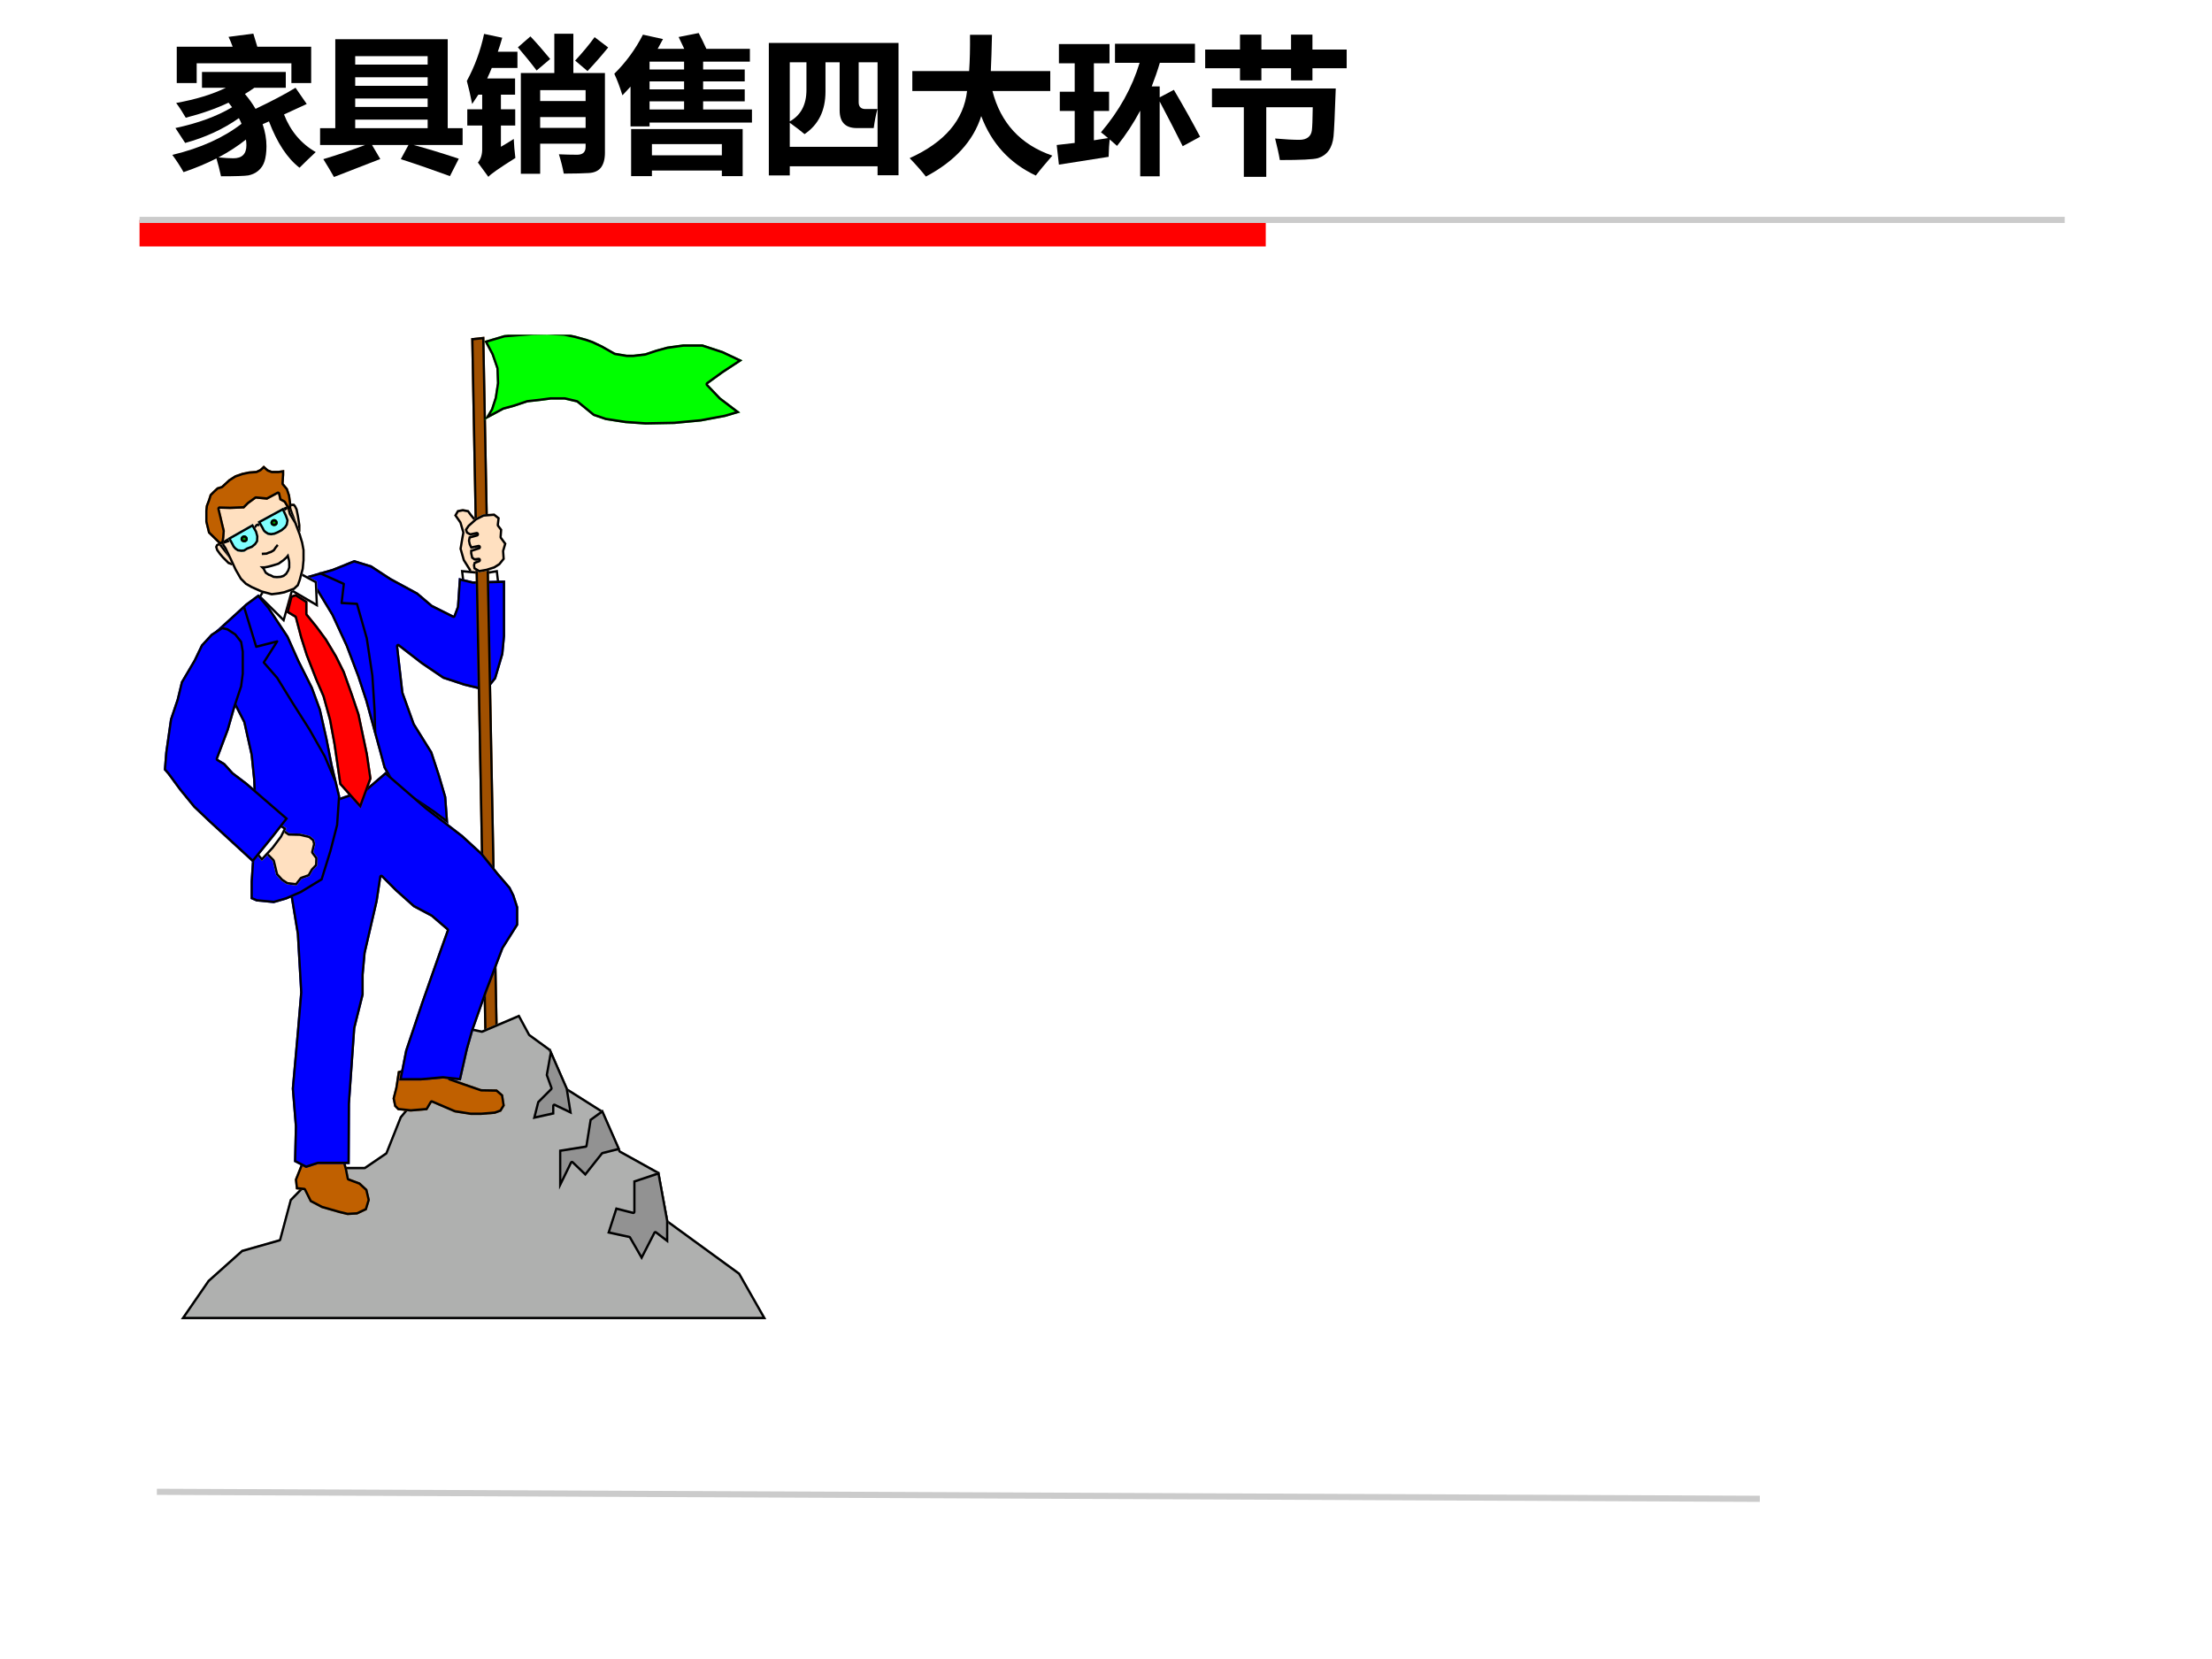 <?xml version="1.0" encoding="UTF-8" standalone="no"?>
<!DOCTYPE svg PUBLIC "-//W3C//DTD SVG 1.1//EN" "http://www.w3.org/Graphics/SVG/1.1/DTD/svg11.dtd">
<svg xmlns="http://www.w3.org/2000/svg" xmlns:xlink="http://www.w3.org/1999/xlink" version="1.1" width="720pt" height="540pt" viewBox="0 0 720 540">
<rect x="0" y="0" width="720" height="540" fill="#333333" stroke="none"/>
<g enable-background="new">
<g>
<g id="Layer-1" data-name="Artifact">
<clipPath id="cp0">
<path transform="matrix(1,0,0,-1,0,540)" d="M 0 0 L 720 0 L 720 540 L 0 540 Z " fill-rule="evenodd"/>
</clipPath>
<g clip-path="url(#cp0)">
<path transform="matrix(1,0,0,-1,0,540)" d="M 0 0 L 720 0 L 720 540 L 0 540 Z " fill="#ffffff" fill-rule="evenodd"/>
</g>
</g>
<g id="Layer-1" data-name="Artifact">
<path transform="matrix(1,0,0,-1,0,540)" d="M 45.42 459.78 L 412 459.78 L 412 468.42 L 45.42 468.42 Z " fill="#ff0000" fill-rule="evenodd"/>
<path transform="matrix(1,0,0,-1,0,540)" stroke-width="2" stroke-linecap="butt" stroke-miterlimit="10" stroke-linejoin="miter" fill="none" stroke="#cbcbcb" d="M 45.42 468.42 L 672.06 468.42 "/>
</g>
<g id="Layer-1" data-name="Artifact">
<path transform="matrix(1,0,0,-1,0,540)" stroke-width="2" stroke-linecap="butt" stroke-linejoin="round" fill="none" stroke="#cbcbcb" d="M 51.06 54.42 L 572.82 52.14 "/>
</g>
<g id="Layer-1" data-name="Artifact">
<clipPath id="cp1">
<path transform="matrix(1,0,0,-1,0,540)" d="M 0 0 L 720 0 L 720 540 L 0 540 Z " fill-rule="evenodd"/>
</clipPath>
<g clip-path="url(#cp1)">
<symbol id="font_2_3">
<path d="M -2147483500 -2147483500 Z "/>
</symbol>
<use xlink:href="#font_2_3" transform="matrix(12,0,0,-12,25769802000,-25769802000)"/>
</g>
</g>
<g id="Layer-1" data-name="Span">
<clipPath id="cp3">
<path transform="matrix(1,0,0,-1,0,540)" d="M 0 0 L 720 0 L 720 540 L 0 540 Z " fill-rule="evenodd"/>
</clipPath>
<g clip-path="url(#cp3)">
<symbol id="font_4_61e">
<path d="M .381 .945 L .549 .967 C .557 .941 .566 .911 .576 .878 L .941 .878 L .941 .632 L .807 .632 L .807 .766 L .165 .766 L .165 .632 L .03 .632 L .03 .878 L .409 .878 C .399 .905 .39 .927 .381 .945 M .835 .6 L .911 .49 L .757 .419 C .801 .306 .873 .221 .972 .164 C .931 .126 .895 .091 .862 .058 C .779 .122 .71 .227 .655 .372 L .612 .353 C .629 .303 .638 .253 .638 .204 C .638 .162 .633 .128 .625 .102 C .617 .076 .602 .054 .583 .038 C .563 .021 .54 .011 .515 .006 C .49 .002 .428 0 .33 0 C .32 .045 .31 .085 .299 .121 C .232 .087 .158 .056 .076 .028 C .054 .067 .029 .106 0 .145 C .192 .191 .348 .262 .469 .356 C .464 .369 .458 .381 .451 .394 C .344 .319 .223 .263 .087 .226 L .021 .327 C .175 .36 .303 .407 .405 .468 C .397 .478 .389 .489 .381 .499 C .294 .458 .197 .424 .091 .397 C .07 .433 .049 .466 .026 .497 C .159 .521 .271 .555 .363 .6 L .201 .6 L .201 .707 L .769 .707 L .769 .6 L .556 .6 C .535 .585 .514 .571 .492 .558 C .52 .525 .544 .491 .564 .457 C .673 .509 .763 .556 .835 .6 M .313 .128 C .354 .124 .388 .122 .414 .122 C .472 .122 .502 .151 .502 .21 C .502 .222 .501 .235 .499 .249 C .444 .205 .382 .165 .313 .128 Z "/>
</symbol>
<symbol id="font_4_4bf">
<path d="M 0 .331 L .103 .331 L .103 .934 L .865 .934 L .865 .331 L .966 .331 L .966 .217 L .634 .217 C .72 .194 .822 .163 .94 .124 L .88 .006 C .776 .044 .665 .083 .547 .121 L .599 .217 L .352 .217 L .408 .122 L .094 0 C .074 .036 .05 .076 .022 .121 C .116 .149 .21 .181 .305 .217 L 0 .217 L 0 .331 M .729 .819 L .238 .819 L .238 .762 L .729 .762 L .729 .819 M .238 .618 L .729 .618 L .729 .676 L .238 .676 L .238 .618 M .238 .475 L .729 .475 L .729 .532 L .238 .532 L .238 .475 M .238 .331 L .729 .331 L .729 .389 L .238 .389 L .238 .331 Z "/>
</symbol>
<symbol id="font_4_b35">
<path d="M .593 .97 L .722 .97 L .722 .704 L .936 .704 L .936 .164 C .936 .12 .927 .087 .909 .063 C .891 .04 .863 .028 .827 .026 C .79 .024 .734 .022 .657 .022 C .649 .065 .638 .108 .624 .153 C .666 .151 .708 .15 .748 .15 C .786 .15 .805 .168 .805 .203 L .805 .225 L .497 .225 L .497 .021 L .366 .021 L .366 .704 L .593 .704 L .593 .97 M .805 .588 L .497 .588 L .497 .514 L .805 .514 L .805 .588 M .497 .332 L .805 .332 L .805 .405 L .497 .405 L .497 .332 M .343 .738 L .169 .738 C .159 .714 .149 .69 .138 .667 L .327 .667 L .327 .557 L .231 .557 L .231 .458 L .328 .458 L .328 .348 L .231 .348 L .231 .204 C .261 .221 .29 .239 .318 .257 C .32 .217 .323 .174 .329 .128 C .219 .059 .158 .016 .146 0 L .075 .097 C .095 .121 .104 .151 .104 .187 L .104 .348 L .003 .348 L .003 .458 L .104 .458 L .104 .557 L .078 .557 C .064 .535 .05 .514 .036 .494 C .024 .555 .012 .607 0 .65 C .054 .75 .093 .856 .117 .969 C .199 .952 .24 .943 .24 .943 C .231 .91 .221 .879 .21 .848 L .343 .848 L .343 .738 M .431 .952 C .472 .909 .517 .857 .565 .799 L .473 .721 C .43 .778 .387 .83 .346 .878 L .431 .952 M .866 .947 L .958 .877 C .915 .824 .868 .77 .818 .717 L .734 .788 C .785 .843 .829 .896 .866 .947 Z "/>
</symbol>
<symbol id="font_4_588">
<path d="M .572 .97 C .59 .936 .607 .9 .624 .863 L .919 .863 L .919 .776 L .602 .776 L .602 .723 L .884 .723 L .884 .642 L .602 .642 L .602 .588 L .884 .588 L .884 .507 L .602 .507 L .602 .452 L .933 .452 L .933 .363 L .239 .363 L .239 .337 L .11 .337 L .11 .607 C .092 .587 .074 .567 .055 .548 C .038 .603 .02 .651 0 .694 C .078 .771 .143 .859 .194 .959 L .33 .929 C .318 .907 .306 .885 .294 .863 L .474 .863 C .462 .889 .449 .916 .436 .943 L .572 .97 M .114 0 L .114 .319 L .87 .319 L .87 0 L .729 0 L .729 .038 L .255 .038 L .255 0 L .114 0 M .729 .217 L .255 .217 L .255 .141 L .729 .141 L .729 .217 M .239 .452 L .473 .452 L .473 .507 L .239 .507 L .239 .452 M .239 .588 L .473 .588 L .473 .642 L .239 .642 L .239 .588 M .239 .776 L .239 .723 L .473 .723 L .473 .776 L .239 .776 Z "/>
</symbol>
<symbol id="font_4_599">
<path d="M 0 0 L 0 .898 L .879 .898 L .879 .001 L .737 .001 L .737 .062 L .142 .062 L .142 0 L 0 0 M .736 .45 C .725 .409 .717 .366 .711 .321 L .596 .321 C .519 .321 .48 .361 .48 .441 L .48 .767 L .384 .767 L .384 .569 C .384 .44 .337 .344 .242 .28 C .217 .301 .184 .327 .142 .357 L .142 .194 L .737 .194 L .737 .767 L .609 .767 L .609 .496 C .609 .465 .625 .45 .655 .45 L .736 .45 M .255 .58 L .255 .767 L .142 .767 L .142 .366 C .217 .408 .255 .479 .255 .58 Z "/>
</symbol>
<symbol id="font_4_5dc">
<path d="M .018 .715 L .403 .715 C .408 .786 .41 .868 .409 .961 L .558 .961 C .556 .864 .553 .782 .55 .715 L .953 .715 L .953 .58 L .561 .58 C .617 .363 .752 .216 .967 .142 C .921 .089 .883 .044 .855 .007 C .678 .09 .555 .224 .485 .41 C .431 .24 .306 .104 .11 0 C .084 .033 .048 .075 0 .125 C .237 .232 .367 .384 .389 .58 L .018 .58 L .018 .715 Z "/>
</symbol>
<symbol id="font_4_8ba">
<path d="M .794 .586 C .863 .469 .922 .363 .972 .268 L .854 .204 C .805 .301 .754 .402 .698 .507 L .698 0 L .566 0 L .566 .445 C .521 .36 .469 .281 .409 .206 C .391 .222 .374 .237 .359 .25 C .356 .223 .353 .183 .352 .132 L .015 .079 L 0 .212 L .122 .226 L .122 .443 L .021 .443 L .021 .573 L .122 .573 L .122 .766 L .015 .766 L .015 .896 L .358 .896 L .358 .766 L .252 .766 L .252 .573 L .355 .573 L .355 .443 L .252 .443 L .252 .244 L .348 .259 C .33 .275 .314 .287 .3 .298 C .424 .444 .511 .601 .562 .769 L .395 .769 L .395 .898 L .937 .898 L .937 .769 L .699 .769 C .683 .714 .664 .661 .644 .609 L .698 .609 L .698 .535 L .794 .586 Z "/>
</symbol>
<symbol id="font_4_9fc">
<path d="M 0 .863 L .236 .863 L .236 .964 L .381 .964 L .381 .863 L .582 .863 L .582 .964 L .727 .964 L .727 .863 L .959 .863 L .959 .736 L .727 .736 L .727 .654 L .582 .654 L .582 .736 L .381 .736 L .381 .654 L .236 .654 L .236 .736 L 0 .736 L 0 .863 M .506 .114 C .499 .156 .488 .204 .474 .26 C .541 .254 .596 .251 .639 .251 C .664 .251 .684 .257 .698 .268 C .712 .279 .72 .294 .723 .314 C .726 .335 .728 .387 .729 .472 L .414 .472 L .414 0 L .262 0 L .262 .472 L .046 .472 L .046 .599 L .885 .599 C .879 .424 .874 .316 .87 .275 C .866 .235 .855 .203 .837 .178 C .819 .153 .795 .137 .765 .127 C .735 .118 .649 .114 .506 .114 Z "/>
</symbol>
<use xlink:href="#font_4_61e" transform="matrix(48.024,0,0,-48.024,56.094,57.381)"/>
<use xlink:href="#font_4_4bf" transform="matrix(48.024,0,0,-48.024,104.188,57.615)"/>
<use xlink:href="#font_4_b35" transform="matrix(48.024,0,0,-48.024,151.954,57.569)"/>
<use xlink:href="#font_4_588" transform="matrix(48.024,0,0,-48.024,199.954,57.334)"/>
<use xlink:href="#font_4_599" transform="matrix(48.024,0,0,-48.024,250.252,57.1)"/>
<use xlink:href="#font_4_5dc" transform="matrix(48.024,0,0,-48.024,296.094,57.475)"/>
<use xlink:href="#font_4_8ba" transform="matrix(48.024,0,0,-48.024,343.954,57.381)"/>
<use xlink:href="#font_4_9fc" transform="matrix(48.024,0,0,-48.024,392.282,57.569)"/>
</g>
</g>
<g id="Layer-1" data-name="Span">
<clipPath id="cp5">
<path transform="matrix(1,0,0,-1,0,540)" d="M 0 0 L 720 0 L 720 540 L 0 540 Z " fill-rule="evenodd"/>
</clipPath>
<g clip-path="url(#cp5)">
<symbol id="font_6_3">
<path d="M -2147483500 -2147483500 Z "/>
</symbol>
<use xlink:href="#font_6_3" transform="matrix(54,0,0,-54,115964110000,-115964110000)"/>
<use xlink:href="#font_6_3" transform="matrix(54,0,0,-54,115964110000,-115964110000)"/>
<use xlink:href="#font_6_3" transform="matrix(54,0,0,-54,115964110000,-115964110000)"/>
<use xlink:href="#font_6_3" transform="matrix(54,0,0,-54,115964110000,-115964110000)"/>
<use xlink:href="#font_6_3" transform="matrix(54,0,0,-54,115964110000,-115964110000)"/>
<use xlink:href="#font_6_3" transform="matrix(54,0,0,-54,115964110000,-115964110000)"/>
<use xlink:href="#font_6_3" transform="matrix(54,0,0,-54,115964110000,-115964110000)"/>
<use xlink:href="#font_6_3" transform="matrix(54,0,0,-54,115964110000,-115964110000)"/>
<use xlink:href="#font_6_3" transform="matrix(54,0,0,-54,115964110000,-115964110000)"/>
<use xlink:href="#font_6_3" transform="matrix(54,0,0,-54,115964110000,-115964110000)"/>
<use xlink:href="#font_6_3" transform="matrix(54,0,0,-54,115964110000,-115964110000)"/>
<use xlink:href="#font_6_3" transform="matrix(54,0,0,-54,115964110000,-115964110000)"/>
<use xlink:href="#font_6_3" transform="matrix(54,0,0,-54,115964110000,-115964110000)"/>
<use xlink:href="#font_6_3" transform="matrix(54,0,0,-54,115964110000,-115964110000)"/>
<use xlink:href="#font_6_3" transform="matrix(54,0,0,-54,115964110000,-115964110000)"/>
<use xlink:href="#font_6_3" transform="matrix(54,0,0,-54,115964110000,-115964110000)"/>
<use xlink:href="#font_6_3" transform="matrix(54,0,0,-54,115964110000,-115964110000)"/>
<use xlink:href="#font_6_3" transform="matrix(54,0,0,-54,115964110000,-115964110000)"/>
</g>
</g>
<g id="Layer-1" data-name="P">
<clipPath id="cp7">
<path transform="matrix(1,0,0,-1,0,540)" d="M 52.32 108.6 L 250.8 108.6 L 250.8 431.04 L 52.32 431.04 Z " fill-rule="evenodd"/>
</clipPath>
<g clip-path="url(#cp7)">
<clipPath id="cp8">
<path transform="matrix(.081,0,0,-.086,52.32,431.4)" d="M 0 0 L 2456.56 0 L 2456.56 3767.17 L 0 3767.17 Z " fill-rule="evenodd"/>
</clipPath>
<g clip-path="url(#cp8)">
<clipPath id="cp9">
<path transform="matrix(.081,0,0,-.086,52.32,431.4)" d="M 1248.69 2798.85 L 1238.57 2857.24 L 1213.82 2894.4 L 1200.33 2939 L 1207.07 2977.23 L 1211.57 3000.59 L 1200.33 3036.67 L 1178.95 3065.34 L 1191.34 3085.53 L 1213.82 3089.76 L 1237.45 3085.53 L 1249.82 3069.6 L 1261.08 3056.86 L 1302.7 3002.7 L 1333.07 2950.69 L 1321.81 2882.73 L 1304.95 2798.85 L 1248.69 2798.85 Z " fill-rule="evenodd"/>
</clipPath>
<g clip-path="url(#cp9)">
<path transform="matrix(.081,0,0,-.086,52.32,431.4)" d="M 1248.69 2798.85 L 1238.57 2857.24 L 1213.82 2894.4 L 1200.33 2939 L 1207.07 2977.23 L 1211.57 3000.59 L 1200.33 3036.67 L 1178.95 3065.34 L 1191.34 3085.53 L 1213.82 3089.76 L 1237.45 3085.53 L 1249.82 3069.6 L 1261.08 3056.86 L 1302.7 3002.7 L 1333.07 2950.69 L 1321.81 2882.73 L 1304.95 2798.85 L 1248.69 2798.85 Z " fill="#ffe0c0" fill-rule="evenodd"/>
<path transform="matrix(.081,0,0,-.086,52.32,431.4)" stroke-width="17.986" stroke-linecap="butt" stroke-linejoin="round" fill="none" stroke="#000000" d="M 1248.69 2798.85 L 1238.57 2857.24 L 1213.82 2894.4 L 1200.33 2939 L 1207.07 2977.23 L 1211.57 3000.59 L 1200.33 3036.67 L 1178.95 3065.34 L 1191.34 3085.53 L 1213.82 3089.76 L 1237.45 3085.53 L 1249.82 3069.6 L 1261.08 3056.86 L 1302.7 3002.7 L 1333.07 2950.69 L 1321.81 2882.73 L 1304.95 2798.85 L 1248.69 2798.85 Z "/>
</g>
<clipPath id="cp10">
<path transform="matrix(.081,0,0,-.086,52.32,431.4)" d="M 1205.95 2859.37 L 1213.82 2795.67 L 1362.33 2795.67 L 1354.43 2859.37 L 1298.2 2850.88 L 1205.95 2859.37 Z " fill-rule="evenodd"/>
</clipPath>
<g clip-path="url(#cp10)">
<path transform="matrix(.081,0,0,-.086,52.32,431.4)" d="M 1205.95 2859.37 L 1213.82 2795.67 L 1362.33 2795.67 L 1354.43 2859.37 L 1298.2 2850.88 L 1205.95 2859.37 Z " fill="#ffffff" fill-rule="evenodd"/>
<path transform="matrix(.081,0,0,-.086,52.32,431.4)" stroke-width="17.986" stroke-linecap="butt" stroke-linejoin="round" fill="none" stroke="#000000" d="M 1205.95 2859.37 L 1213.82 2795.67 L 1362.33 2795.67 L 1354.43 2859.37 L 1298.2 2850.88 L 1205.95 2859.37 Z "/>
</g>
<clipPath id="cp11">
<path transform="matrix(.081,0,0,-.086,52.32,431.4)" d="M 325.12 2706.48 L 382.47 2754.26 L 610.84 2821.14 L 752.61 2856.19 L 803.22 2863.63 L 874.09 2760.62 L 911.21 2644.88 L 931.47 2535.54 L 931.47 2338.05 L 1011.33 2143.75 L 1002.34 2053.5 L 895.47 2000.42 L 618.74 1952.62 L 518.62 2006.78 L 454.49 2162.85 L 403.86 2333.79 L 310.48 2421.93 L 289.12 2515.35 L 282.35 2631.09 L 325.12 2706.48 Z " fill-rule="evenodd"/>
</clipPath>
<g clip-path="url(#cp11)">
<path transform="matrix(.081,0,0,-.086,52.32,431.4)" d="M 325.12 2706.48 L 382.47 2754.26 L 610.84 2821.14 L 752.61 2856.19 L 803.22 2863.63 L 874.09 2760.62 L 911.21 2644.88 L 931.47 2535.54 L 931.47 2338.05 L 1011.33 2143.75 L 1002.34 2053.5 L 895.47 2000.42 L 618.74 1952.62 L 518.62 2006.78 L 454.49 2162.85 L 403.86 2333.79 L 310.48 2421.93 L 289.12 2515.35 L 282.35 2631.09 L 325.12 2706.48 Z " fill="#ffffff" fill-rule="evenodd"/>
<path transform="matrix(.081,0,0,-.086,52.32,431.4)" stroke-width="17.986" stroke-linecap="butt" stroke-linejoin="round" fill="none" stroke="#000000" d="M 325.12 2706.48 L 382.47 2754.26 L 610.84 2821.14 L 752.61 2856.19 L 803.22 2863.63 L 874.09 2760.62 L 911.21 2644.88 L 931.47 2535.54 L 931.47 2338.05 L 1011.33 2143.75 L 1002.34 2053.5 L 895.47 2000.42 L 618.74 1952.62 L 518.62 2006.78 L 454.49 2162.85 L 403.86 2333.79 L 310.48 2421.93 L 289.12 2515.35 L 282.35 2631.09 L 325.12 2706.48 Z "/>
</g>
<clipPath id="cp12">
<path transform="matrix(.081,0,0,-.086,52.32,431.4)" d="M 584.99 2834.96 L 628.85 2776.54 L 686.23 2687.38 L 743.59 2570.57 L 789.73 2455.91 L 822.35 2362.46 L 878.58 2169.24 L 895.47 2109.77 L 919.08 2071.56 L 939.33 2039.68 L 1096.84 1939.9 L 1155.34 1898.49 L 1147.45 2000.42 L 1121.59 2083.23 L 1091.22 2170.29 L 1020.32 2277.53 L 975.33 2395.39 L 953.97 2570.57 L 1047.32 2502.61 L 1133.96 2447.4 L 1219.44 2420.86 L 1275.69 2408.11 L 1319.56 2414.5 L 1347.69 2447.4 L 1376.94 2540.85 L 1383.68 2608.8 L 1383.68 2723.46 L 1383.68 2819.03 L 1254.31 2815.83 L 1198.08 2828.57 L 1190.21 2720.28 L 1176.7 2686.3 L 1091.22 2726.64 L 1032.71 2773.36 L 924.72 2828.57 L 847.08 2876.35 L 777.34 2896.53 L 690.73 2863.63 L 584.99 2834.96 Z " fill-rule="evenodd"/>
</clipPath>
<g clip-path="url(#cp12)">
<path transform="matrix(.081,0,0,-.086,52.32,431.4)" d="M 584.99 2834.96 L 628.85 2776.54 L 686.23 2687.38 L 743.59 2570.57 L 789.73 2455.91 L 822.35 2362.46 L 878.58 2169.24 L 895.47 2109.77 L 919.08 2071.56 L 939.33 2039.68 L 1096.84 1939.9 L 1155.34 1898.49 L 1147.45 2000.42 L 1121.59 2083.23 L 1091.22 2170.29 L 1020.32 2277.53 L 975.33 2395.39 L 953.97 2570.57 L 1047.32 2502.61 L 1133.96 2447.4 L 1219.44 2420.86 L 1275.69 2408.11 L 1319.56 2414.5 L 1347.69 2447.4 L 1376.94 2540.85 L 1383.68 2608.8 L 1383.68 2723.46 L 1383.68 2819.03 L 1254.31 2815.83 L 1198.08 2828.57 L 1190.21 2720.28 L 1176.7 2686.3 L 1091.22 2726.64 L 1032.71 2773.36 L 924.72 2828.57 L 847.08 2876.35 L 777.34 2896.53 L 690.73 2863.63 L 584.99 2834.96 Z " fill="#0000ff" fill-rule="evenodd"/>
<path transform="matrix(.081,0,0,-.086,52.32,431.4)" stroke-width="17.986" stroke-linecap="butt" stroke-linejoin="round" fill="none" stroke="#000000" d="M 584.99 2834.96 L 628.85 2776.54 L 686.23 2687.38 L 743.59 2570.57 L 789.73 2455.91 L 822.35 2362.46 L 878.58 2169.24 L 895.47 2109.77 L 919.08 2071.56 L 939.33 2039.68 L 1096.84 1939.9 L 1155.34 1898.49 L 1147.45 2000.42 L 1121.59 2083.23 L 1091.22 2170.29 L 1020.32 2277.53 L 975.33 2395.39 L 953.97 2570.57 L 1047.32 2502.61 L 1133.96 2447.4 L 1219.44 2420.86 L 1275.69 2408.11 L 1319.56 2414.5 L 1347.69 2447.4 L 1376.94 2540.85 L 1383.68 2608.8 L 1383.68 2723.46 L 1383.68 2819.03 L 1254.31 2815.83 L 1198.08 2828.57 L 1190.21 2720.28 L 1176.7 2686.3 L 1091.22 2726.64 L 1032.71 2773.36 L 924.72 2828.57 L 847.08 2876.35 L 777.34 2896.53 L 690.73 2863.63 L 584.99 2834.96 Z "/>
</g>
<path transform="matrix(.081,0,0,-.086,52.32,431.4)" stroke-width="8.993" stroke-linecap="butt" stroke-linejoin="round" fill="none" stroke="#000000" d="M 637.85 2847.68 L 735.72 2806.29 L 726.73 2734.07 L 788.6 2730.89 L 827.97 2600.29 L 850.45 2459.09 L 859.47 2325.31 L 861.72 2243.55 "/>
<clipPath id="cp13">
<path transform="matrix(.081,0,0,-.086,52.32,431.4)" d="M 413.97 2788.23 L 392.62 2757.44 L 496.11 2660.81 L 529.86 2774.44 L 632.23 2718.15 L 627.73 2815.83 L 564.73 2847.68 L 413.97 2788.23 Z " fill-rule="evenodd"/>
</clipPath>
<g clip-path="url(#cp13)">
<path transform="matrix(.081,0,0,-.086,52.32,431.4)" d="M 413.97 2788.23 L 392.62 2757.44 L 496.11 2660.81 L 529.86 2774.44 L 632.23 2718.15 L 627.73 2815.83 L 564.73 2847.68 L 413.97 2788.23 Z " fill="#ffffff" fill-rule="evenodd"/>
<path transform="matrix(.081,0,0,-.086,52.32,431.4)" stroke-width="17.986" stroke-linecap="butt" stroke-linejoin="round" fill="none" stroke="#000000" d="M 413.97 2788.23 L 392.62 2757.44 L 496.11 2660.81 L 529.86 2774.44 L 632.23 2718.15 L 627.73 2815.83 L 564.73 2847.68 L 413.97 2788.23 Z "/>
</g>
<clipPath id="cp14">
<path transform="matrix(.081,0,0,-.086,52.32,431.4)" d="M 1247.57 3736.37 L 1300.45 1103.23 L 1354.43 1103.23 L 1300.45 3741.68 L 1247.57 3736.37 Z " fill-rule="evenodd"/>
</clipPath>
<g clip-path="url(#cp14)">
<path transform="matrix(.081,0,0,-.086,52.32,431.4)" d="M 1247.57 3736.37 L 1300.45 1103.23 L 1354.43 1103.23 L 1300.45 3741.68 L 1247.57 3736.37 Z " fill="#a05000" fill-rule="evenodd"/>
<path transform="matrix(.081,0,0,-.086,52.32,431.4)" stroke-width="17.986" stroke-linecap="butt" stroke-linejoin="round" fill="none" stroke="#000000" d="M 1247.57 3736.37 L 1300.45 1103.23 L 1354.43 1103.23 L 1300.45 3741.68 L 1247.57 3736.37 Z "/>
</g>
<clipPath id="cp15">
<path transform="matrix(.081,0,0,-.086,52.32,431.4)" d="M 1300.45 3725.76 L 1380.31 3748.07 L 1435.44 3752.3 L 1495.07 3756.56 L 1553.55 3757.61 L 1621.05 3754.43 L 1664.94 3745.94 L 1709.93 3734.25 L 1735.81 3725.76 L 1774.05 3708.78 L 1825.79 3681.16 L 1873.05 3673.73 L 1898.93 3673.73 L 1946.17 3679.03 L 1990.03 3692.86 L 2035.05 3704.52 L 2100.3 3713.01 L 2176.79 3713.01 L 2258.9 3687.55 L 2337.66 3652.49 L 2258.9 3603.67 L 2198.17 3562.25 L 2249.9 3511.3 L 2328.64 3455.01 L 2267.91 3438.03 L 2171.16 3421.03 L 2064.3 3411.49 L 1948.41 3409.36 L 1867.43 3414.67 L 1787.54 3426.34 L 1738.06 3442.26 L 1671.68 3493.24 L 1623.3 3503.86 L 1567.07 3503.86 L 1524.3 3498.55 L 1473.69 3493.24 L 1419.68 3476.24 L 1378.06 3465.62 L 1300.45 3426.34 L 1327.45 3468.83 L 1342.07 3511.3 L 1351.06 3566.51 L 1348.81 3621.72 L 1329.7 3673.73 L 1300.45 3725.76 Z " fill-rule="evenodd"/>
</clipPath>
<g clip-path="url(#cp15)">
<path transform="matrix(.081,0,0,-.086,52.32,431.4)" d="M 1300.45 3725.76 L 1380.31 3748.07 L 1435.44 3752.3 L 1495.07 3756.56 L 1553.55 3757.61 L 1621.05 3754.43 L 1664.94 3745.94 L 1709.93 3734.25 L 1735.81 3725.76 L 1774.05 3708.78 L 1825.79 3681.16 L 1873.05 3673.73 L 1898.93 3673.73 L 1946.17 3679.03 L 1990.03 3692.86 L 2035.05 3704.52 L 2100.3 3713.01 L 2176.79 3713.01 L 2258.9 3687.55 L 2337.66 3652.49 L 2258.9 3603.67 L 2198.17 3562.25 L 2249.9 3511.3 L 2328.64 3455.01 L 2267.91 3438.03 L 2171.16 3421.03 L 2064.3 3411.49 L 1948.41 3409.36 L 1867.43 3414.67 L 1787.54 3426.34 L 1738.06 3442.26 L 1671.68 3493.24 L 1623.3 3503.86 L 1567.07 3503.86 L 1524.3 3498.55 L 1473.69 3493.24 L 1419.68 3476.24 L 1378.06 3465.62 L 1300.45 3426.34 L 1327.45 3468.83 L 1342.07 3511.3 L 1351.06 3566.51 L 1348.81 3621.72 L 1329.7 3673.73 L 1300.45 3725.76 Z " fill="#00ff00" fill-rule="evenodd"/>
<path transform="matrix(.081,0,0,-.086,52.32,431.4)" stroke-width="17.986" stroke-linecap="butt" stroke-linejoin="round" fill="none" stroke="#000000" d="M 1300.45 3725.76 L 1380.31 3748.07 L 1435.44 3752.3 L 1495.07 3756.56 L 1553.55 3757.61 L 1621.05 3754.43 L 1664.94 3745.94 L 1709.93 3734.25 L 1735.81 3725.76 L 1774.05 3708.78 L 1825.79 3681.16 L 1873.05 3673.73 L 1898.93 3673.73 L 1946.17 3679.03 L 1990.03 3692.86 L 2035.05 3704.52 L 2100.3 3713.01 L 2176.79 3713.01 L 2258.9 3687.55 L 2337.66 3652.49 L 2258.9 3603.67 L 2198.17 3562.25 L 2249.9 3511.3 L 2328.64 3455.01 L 2267.91 3438.03 L 2171.16 3421.03 L 2064.3 3411.49 L 1948.41 3409.36 L 1867.43 3414.67 L 1787.54 3426.34 L 1738.06 3442.26 L 1671.68 3493.24 L 1623.3 3503.86 L 1567.07 3503.86 L 1524.3 3498.55 L 1473.69 3493.24 L 1419.68 3476.24 L 1378.06 3465.62 L 1300.45 3426.34 L 1327.45 3468.83 L 1342.07 3511.3 L 1351.06 3566.51 L 1348.81 3621.72 L 1329.7 3673.73 L 1300.45 3725.76 Z "/>
</g>
<clipPath id="cp16">
<path transform="matrix(.081,0,0,-.086,52.32,431.4)" d="M 1295.95 3069.6 L 1264.45 3054.73 L 1234.08 3029.24 L 1221.69 3012.26 L 1227.33 2997.39 L 1243.07 2988.9 L 1270.07 2994.21 L 1237.45 2985.72 L 1234.08 2969.79 L 1237.45 2954.92 L 1245.32 2939 L 1277.94 2945.38 L 1243.07 2934.76 L 1243.07 2922.02 L 1247.57 2902.89 L 1259.96 2894.4 L 1277.94 2896.53 L 1257.71 2889.09 L 1254.31 2877.42 L 1256.56 2862.55 L 1279.07 2849.81 L 1310.57 2855.11 L 1342.07 2864.68 L 1363.45 2877.42 L 1382.56 2899.71 L 1380.31 2930.51 L 1389.31 2959.18 L 1370.2 2983.59 L 1372.44 3012.26 L 1358.95 3029.24 L 1362.33 3056.86 L 1340.94 3072.78 L 1295.95 3069.6 Z " fill-rule="evenodd"/>
</clipPath>
<g clip-path="url(#cp16)">
<path transform="matrix(.081,0,0,-.086,52.32,431.4)" d="M 1295.95 3069.6 L 1264.45 3054.73 L 1234.08 3029.24 L 1221.69 3012.26 L 1227.33 2997.39 L 1243.07 2988.9 L 1270.07 2994.21 L 1237.45 2985.72 L 1234.08 2969.79 L 1237.45 2954.92 L 1245.32 2939 L 1277.94 2945.38 L 1243.07 2934.76 L 1243.07 2922.02 L 1247.57 2902.89 L 1259.96 2894.4 L 1277.94 2896.53 L 1257.71 2889.09 L 1254.31 2877.42 L 1256.56 2862.55 L 1279.07 2849.81 L 1310.57 2855.11 L 1342.07 2864.68 L 1363.45 2877.42 L 1382.56 2899.71 L 1380.31 2930.51 L 1389.31 2959.18 L 1370.2 2983.59 L 1372.44 3012.26 L 1358.95 3029.24 L 1362.33 3056.86 L 1340.94 3072.78 L 1295.95 3069.6 Z " fill="#ffe0c0" fill-rule="evenodd"/>
<path transform="matrix(.081,0,0,-.086,52.32,431.4)" stroke-width="17.986" stroke-linecap="butt" stroke-linejoin="round" fill="none" stroke="#000000" d="M 1295.95 3069.6 L 1264.45 3054.73 L 1234.08 3029.24 L 1221.69 3012.26 L 1227.33 2997.39 L 1243.07 2988.9 L 1270.07 2994.21 L 1237.45 2985.72 L 1234.08 2969.79 L 1237.45 2954.92 L 1245.32 2939 L 1277.94 2945.38 L 1243.07 2934.76 L 1243.07 2922.02 L 1247.57 2902.89 L 1259.96 2894.4 L 1277.94 2896.53 L 1257.71 2889.09 L 1254.31 2877.42 L 1256.56 2862.55 L 1279.07 2849.81 L 1310.57 2855.11 L 1342.07 2864.68 L 1363.45 2877.42 L 1382.56 2899.71 L 1380.31 2930.51 L 1389.31 2959.18 L 1370.2 2983.59 L 1372.44 3012.26 L 1358.95 3029.24 L 1362.33 3056.86 L 1340.94 3072.78 L 1295.95 3069.6 Z "/>
</g>
<clipPath id="cp17">
<path transform="matrix(.081,0,0,-.086,52.32,431.4)" d="M 80.986 23.412 L 189 170.99 L 325.12 285.67 L 475.85 326.01 L 518.62 476.77 L 646.84 599.94 L 818.95 599.94 L 903.34 654.1 L 960.72 789.99 L 1091.22 937.6 L 1160.96 1142.5 L 1290.31 1115.95 L 1441.06 1176.47 L 1483.81 1102.16 L 1565.94 1045.89 L 1635.69 896.18 L 1776.3 812.3 L 1847.17 661.54 L 2003.55 579.79 L 2039.54 396.1 L 2327.52 198.61 L 2433.28 23.412 L 80.986 23.412 Z " fill-rule="evenodd"/>
</clipPath>
<g clip-path="url(#cp17)">
<path transform="matrix(.081,0,0,-.086,52.32,431.4)" d="M 80.986 23.412 L 189 170.99 L 325.12 285.67 L 475.85 326.01 L 518.62 476.77 L 646.84 599.94 L 818.95 599.94 L 903.34 654.1 L 960.72 789.99 L 1091.22 937.6 L 1160.96 1142.5 L 1290.31 1115.95 L 1441.06 1176.47 L 1483.81 1102.16 L 1565.94 1045.89 L 1635.69 896.18 L 1776.3 812.3 L 1847.17 661.54 L 2003.55 579.79 L 2039.54 396.1 L 2327.52 198.61 L 2433.28 23.412 L 80.986 23.412 Z " fill="#afb0af" fill-rule="evenodd"/>
<path transform="matrix(.081,0,0,-.086,52.32,431.4)" stroke-width="17.986" stroke-linecap="butt" stroke-linejoin="round" fill="none" stroke="#000000" d="M 80.986 23.412 L 189 170.99 L 325.12 285.67 L 475.85 326.01 L 518.62 476.77 L 646.84 599.94 L 818.95 599.94 L 903.34 654.1 L 960.72 789.99 L 1091.22 937.6 L 1160.96 1142.5 L 1290.31 1115.95 L 1441.06 1176.47 L 1483.81 1102.16 L 1565.94 1045.89 L 1635.69 896.18 L 1776.3 812.3 L 1847.17 661.54 L 2003.55 579.79 L 2039.54 396.1 L 2327.52 198.61 L 2433.28 23.412 L 80.986 23.412 Z "/>
</g>
<clipPath id="cp18">
<path transform="matrix(.081,0,0,-.086,52.32,431.4)" d="M 1565.94 1048.02 L 1546.81 947.14 L 1565.94 897.24 L 1513.06 847.33 L 1495.07 780.45 L 1581.68 798.51 L 1581.68 830.36 L 1652.55 798.51 L 1635.69 897.24 L 1565.94 1048.02 Z " fill-rule="evenodd"/>
</clipPath>
<g clip-path="url(#cp18)">
<path transform="matrix(.081,0,0,-.086,52.32,431.4)" d="M 1565.94 1048.02 L 1546.81 947.14 L 1565.94 897.24 L 1513.06 847.33 L 1495.07 780.45 L 1581.68 798.51 L 1581.68 830.36 L 1652.55 798.51 L 1635.69 897.24 L 1565.94 1048.02 Z " fill="#929292" fill-rule="evenodd"/>
<path transform="matrix(.081,0,0,-.086,52.32,431.4)" stroke-width="17.986" stroke-linecap="butt" stroke-linejoin="round" fill="none" stroke="#000000" d="M 1565.94 1048.02 L 1546.81 947.14 L 1565.94 897.24 L 1513.06 847.33 L 1495.07 780.45 L 1581.68 798.51 L 1581.68 830.36 L 1652.55 798.51 L 1635.69 897.24 L 1565.94 1048.02 Z "/>
</g>
<clipPath id="cp19">
<path transform="matrix(.081,0,0,-.086,52.32,431.4)" d="M 1776.3 816.56 L 1847.17 664.72 L 1776.3 647.72 L 1706.56 564.91 L 1652.55 613.77 L 1600.81 513.96 L 1600.81 664.72 L 1706.56 680.65 L 1723.42 780.45 L 1776.3 816.56 Z " fill-rule="evenodd"/>
</clipPath>
<g clip-path="url(#cp19)">
<path transform="matrix(.081,0,0,-.086,52.32,431.4)" d="M 1776.3 816.56 L 1847.17 664.72 L 1776.3 647.72 L 1706.56 564.91 L 1652.55 613.77 L 1600.81 513.96 L 1600.81 664.72 L 1706.56 680.65 L 1723.42 780.45 L 1776.3 816.56 Z " fill="#929292" fill-rule="evenodd"/>
<path transform="matrix(.081,0,0,-.086,52.32,431.4)" stroke-width="17.986" stroke-linecap="butt" stroke-linejoin="round" fill="none" stroke="#000000" d="M 1776.3 816.56 L 1847.17 664.72 L 1776.3 647.72 L 1706.56 564.91 L 1652.55 613.77 L 1600.81 513.96 L 1600.81 664.72 L 1706.56 680.65 L 1723.42 780.45 L 1776.3 816.56 Z "/>
</g>
<clipPath id="cp20">
<path transform="matrix(.081,0,0,-.086,52.32,431.4)" d="M 2003.55 580.84 L 1898.93 547.91 L 1898.93 430.08 L 1828.06 447.05 L 1794.31 348.32 L 1882.04 330.27 L 1932.68 247.44 L 1987.78 348.32 L 2039.54 311.14 L 2039.54 396.1 L 2003.55 580.84 Z " fill-rule="evenodd"/>
</clipPath>
<g clip-path="url(#cp20)">
<path transform="matrix(.081,0,0,-.086,52.32,431.4)" d="M 2003.55 580.84 L 1898.93 547.91 L 1898.93 430.08 L 1828.06 447.05 L 1794.31 348.32 L 1882.04 330.27 L 1932.68 247.44 L 1987.78 348.32 L 2039.54 311.14 L 2039.54 396.1 L 2003.55 580.84 Z " fill="#929292" fill-rule="evenodd"/>
<path transform="matrix(.081,0,0,-.086,52.32,431.4)" stroke-width="17.986" stroke-linecap="butt" stroke-linejoin="round" fill="none" stroke="#000000" d="M 2003.55 580.84 L 1898.93 547.91 L 1898.93 430.08 L 1828.06 447.05 L 1794.31 348.32 L 1882.04 330.27 L 1932.68 247.44 L 1987.78 348.32 L 2039.54 311.14 L 2039.54 396.1 L 2003.55 580.84 Z "/>
</g>
<clipPath id="cp21">
<path transform="matrix(.081,0,0,-.086,52.32,431.4)" d="M 952.82 962.01 L 942.71 900.42 L 931.47 859.03 L 938.21 828.23 L 952.82 814.43 L 1004.58 809.12 L 1070.96 814.43 L 1088.97 843.1 L 1181.19 805.94 L 1245.32 796.38 L 1288.06 796.38 L 1343.19 800.63 L 1367.95 809.12 L 1382.56 831.41 L 1375.82 872.82 L 1351.06 893 L 1288.06 894.06 L 1219.44 916.37 L 1162.08 935.47 L 1162.08 1011.92 L 952.82 962.01 Z " fill-rule="evenodd"/>
</clipPath>
<g clip-path="url(#cp21)">
<path transform="matrix(.081,0,0,-.086,52.32,431.4)" d="M 952.82 962.01 L 942.71 900.42 L 931.47 859.03 L 938.21 828.23 L 952.82 814.43 L 1004.58 809.12 L 1070.96 814.43 L 1088.97 843.1 L 1181.19 805.94 L 1245.32 796.38 L 1288.06 796.38 L 1343.19 800.63 L 1367.95 809.12 L 1382.56 831.41 L 1375.82 872.82 L 1351.06 893 L 1288.06 894.06 L 1219.44 916.37 L 1162.08 935.47 L 1162.08 1011.92 L 952.82 962.01 Z " fill="#c06000" fill-rule="evenodd"/>
<path transform="matrix(.081,0,0,-.086,52.32,431.4)" stroke-width="17.986" stroke-linecap="butt" stroke-linejoin="round" fill="none" stroke="#000000" d="M 952.82 962.01 L 942.71 900.42 L 931.47 859.03 L 938.21 828.23 L 952.82 814.43 L 1004.58 809.12 L 1070.96 814.43 L 1088.97 843.1 L 1181.19 805.94 L 1245.32 796.38 L 1288.06 796.38 L 1343.19 800.63 L 1367.95 809.12 L 1382.56 831.41 L 1375.82 872.82 L 1351.06 893 L 1288.06 894.06 L 1219.44 916.37 L 1162.08 935.47 L 1162.08 1011.92 L 952.82 962.01 Z "/>
</g>
<clipPath id="cp22">
<path transform="matrix(.081,0,0,-.086,52.32,431.4)" d="M 568.1 621.18 L 538.85 552.17 L 543.35 515.01 L 575.97 511.83 L 599.6 467.23 L 646.84 443.87 L 717.71 424.77 L 750.33 417.33 L 789.73 419.46 L 827.97 436.44 L 840.34 474.67 L 830.22 515.01 L 800.97 540.5 L 755.98 556.42 L 748.09 593.58 L 739.09 624.38 L 568.1 621.18 Z " fill-rule="evenodd"/>
</clipPath>
<g clip-path="url(#cp22)">
<path transform="matrix(.081,0,0,-.086,52.32,431.4)" d="M 568.1 621.18 L 538.85 552.17 L 543.35 515.01 L 575.97 511.83 L 599.6 467.23 L 646.84 443.87 L 717.71 424.77 L 750.33 417.33 L 789.73 419.46 L 827.97 436.44 L 840.34 474.67 L 830.22 515.01 L 800.97 540.5 L 755.98 556.42 L 748.09 593.58 L 739.09 624.38 L 568.1 621.18 Z " fill="#c06000" fill-rule="evenodd"/>
<path transform="matrix(.081,0,0,-.086,52.32,431.4)" stroke-width="17.986" stroke-linecap="butt" stroke-linejoin="round" fill="none" stroke="#000000" d="M 568.1 621.18 L 538.85 552.17 L 543.35 515.01 L 575.97 511.83 L 599.6 467.23 L 646.84 443.87 L 717.71 424.77 L 750.33 417.33 L 789.73 419.46 L 827.97 436.44 L 840.34 474.67 L 830.22 515.01 L 800.97 540.5 L 755.98 556.42 L 748.09 593.58 L 739.09 624.38 L 568.1 621.18 Z "/>
</g>
<clipPath id="cp23">
<path transform="matrix(.081,0,0,-.086,52.32,431.4)" d="M 481.47 1967.49 L 625.48 1973.85 L 690.73 1987.68 L 824.6 2031.19 L 903.34 2094.89 L 1068.71 1960.06 L 1213.82 1854.94 L 1292.58 1786.98 L 1356.68 1711.62 L 1405.07 1658.53 L 1420.81 1628.79 L 1436.57 1583.14 L 1436.57 1515.18 L 1376.94 1425.99 L 1308.32 1256.13 L 1255.44 1114.9 L 1234.08 1043.77 L 1205.95 926.98 L 1133.96 934.39 L 1046.2 926.98 L 958.47 926.98 L 982.08 1040.59 L 1047.32 1223.2 L 1118.19 1413.25 L 1149.69 1496.08 L 1086.69 1547.03 L 1014.7 1583.14 L 942.71 1643.66 L 886.45 1696.74 L 871.84 1605.42 L 823.48 1409.02 L 815.58 1327.26 L 815.58 1251.87 L 781.83 1124.47 L 760.48 838.84 L 759.35 610.56 L 632.23 610.56 L 583.84 595.71 L 535.48 619.07 L 538.85 752.83 L 526.49 896.18 L 546.72 1109.59 L 560.23 1260.36 L 546.72 1481.2 L 505.1 1719.05 L 472.48 1862.38 L 481.47 1967.49 Z " fill-rule="evenodd"/>
</clipPath>
<g clip-path="url(#cp23)">
<path transform="matrix(.081,0,0,-.086,52.32,431.4)" d="M 481.47 1967.49 L 625.48 1973.85 L 690.73 1987.68 L 824.6 2031.19 L 903.34 2094.89 L 1068.71 1960.06 L 1213.82 1854.94 L 1292.58 1786.98 L 1356.68 1711.62 L 1405.07 1658.53 L 1420.81 1628.79 L 1436.57 1583.14 L 1436.57 1515.18 L 1376.94 1425.99 L 1308.32 1256.13 L 1255.44 1114.9 L 1234.08 1043.77 L 1205.95 926.98 L 1133.96 934.39 L 1046.2 926.98 L 958.47 926.98 L 982.08 1040.59 L 1047.32 1223.2 L 1118.19 1413.25 L 1149.69 1496.08 L 1086.69 1547.03 L 1014.7 1583.14 L 942.71 1643.66 L 886.45 1696.74 L 871.84 1605.42 L 823.48 1409.02 L 815.58 1327.26 L 815.58 1251.87 L 781.83 1124.47 L 760.48 838.84 L 759.35 610.56 L 632.23 610.56 L 583.84 595.71 L 535.48 619.07 L 538.85 752.83 L 526.49 896.18 L 546.72 1109.59 L 560.23 1260.36 L 546.72 1481.2 L 505.1 1719.05 L 472.48 1862.38 L 481.47 1967.49 Z " fill="#0000ff" fill-rule="evenodd"/>
<path transform="matrix(.081,0,0,-.086,52.32,431.4)" stroke-width="17.986" stroke-linecap="butt" stroke-linejoin="round" fill="none" stroke="#000000" d="M 481.47 1967.49 L 625.48 1973.85 L 690.73 1987.68 L 824.6 2031.19 L 903.34 2094.89 L 1068.71 1960.06 L 1213.82 1854.94 L 1292.58 1786.98 L 1356.68 1711.62 L 1405.07 1658.53 L 1420.81 1628.79 L 1436.57 1583.14 L 1436.57 1515.18 L 1376.94 1425.99 L 1308.32 1256.13 L 1255.44 1114.9 L 1234.08 1043.77 L 1205.95 926.98 L 1133.96 934.39 L 1046.2 926.98 L 958.47 926.98 L 982.08 1040.59 L 1047.32 1223.2 L 1118.19 1413.25 L 1149.69 1496.08 L 1086.69 1547.03 L 1014.7 1583.14 L 942.71 1643.66 L 886.45 1696.74 L 871.84 1605.42 L 823.48 1409.02 L 815.58 1327.26 L 815.58 1251.87 L 781.83 1124.47 L 760.48 838.84 L 759.35 610.56 L 632.23 610.56 L 583.84 595.71 L 535.48 619.07 L 538.85 752.83 L 526.49 896.18 L 546.72 1109.59 L 560.23 1260.36 L 546.72 1481.2 L 505.1 1719.05 L 472.48 1862.38 L 481.47 1967.49 Z "/>
</g>
<clipPath id="cp24">
<path transform="matrix(.081,0,0,-.086,52.32,431.4)" d="M 564.73 1636.22 L 650.21 1685.07 L 686.23 1794.42 L 713.21 1893.18 L 721.11 2002.52 L 690.73 2121.46 L 670.47 2219.14 L 643.47 2331.67 L 610.84 2415.55 L 556.86 2516.43 L 512.97 2608.8 L 435.36 2719.23 L 392.62 2767 L 341.98 2731.95 L 289.12 2686.3 L 217.13 2624.73 L 210.36 2604.55 L 202.49 2568.44 L 223.87 2504.74 L 253.13 2426.16 L 331.86 2281.76 L 361.12 2158.62 L 371.23 2065.17 L 374.6 1994.04 L 374.6 1871.94 L 361.12 1679.77 L 361.12 1613.94 L 384.75 1604.37 L 454.49 1598.01 L 505.1 1611.81 L 564.73 1636.22 Z " fill-rule="evenodd"/>
</clipPath>
<g clip-path="url(#cp24)">
<path transform="matrix(.081,0,0,-.086,52.32,431.4)" d="M 564.73 1636.22 L 650.21 1685.07 L 686.23 1794.42 L 713.21 1893.18 L 721.11 2002.52 L 690.73 2121.46 L 670.47 2219.14 L 643.47 2331.67 L 610.84 2415.55 L 556.86 2516.43 L 512.97 2608.8 L 435.36 2719.23 L 392.62 2767 L 341.98 2731.95 L 289.12 2686.3 L 217.13 2624.73 L 210.36 2604.55 L 202.49 2568.44 L 223.87 2504.74 L 253.13 2426.16 L 331.86 2281.76 L 361.12 2158.62 L 371.23 2065.17 L 374.6 1994.04 L 374.6 1871.94 L 361.12 1679.77 L 361.12 1613.94 L 384.75 1604.37 L 454.49 1598.01 L 505.1 1611.81 L 564.73 1636.22 Z " fill="#0000ff" fill-rule="evenodd"/>
<path transform="matrix(.081,0,0,-.086,52.32,431.4)" stroke-width="17.986" stroke-linecap="butt" stroke-linejoin="round" fill="none" stroke="#000000" d="M 564.73 1636.22 L 650.21 1685.07 L 686.23 1794.42 L 713.21 1893.18 L 721.11 2002.52 L 690.73 2121.46 L 670.47 2219.14 L 643.47 2331.67 L 610.84 2415.55 L 556.86 2516.43 L 512.97 2608.8 L 435.36 2719.23 L 392.62 2767 L 341.98 2731.95 L 289.12 2686.3 L 217.13 2624.73 L 210.36 2604.55 L 202.49 2568.44 L 223.87 2504.74 L 253.13 2426.16 L 331.86 2281.76 L 361.12 2158.62 L 371.23 2065.17 L 374.6 1994.04 L 374.6 1871.94 L 361.12 1679.77 L 361.12 1613.94 L 384.75 1604.37 L 454.49 1598.01 L 505.1 1611.81 L 564.73 1636.22 Z "/>
</g>
<path transform="matrix(.081,0,0,-.086,52.32,431.4)" stroke-width="8.993" stroke-linecap="butt" stroke-linejoin="round" fill="none" stroke="#000000" d="M 334.11 2721.33 L 383.6 2568.44 L 467.98 2588.62 L 413.97 2509 L 467.98 2450.6 L 527.61 2359.28 L 598.48 2254.17 L 659.23 2153.31 L 699.72 2063.04 "/>
<clipPath id="cp25">
<path transform="matrix(.081,0,0,-.086,52.32,431.4)" d="M 471.35 1892.1 L 515.22 1862.38 L 560.23 1861.33 L 598.48 1852.81 L 616.46 1839.02 L 620.99 1822.04 L 613.09 1791.24 L 629.98 1770.01 L 628.85 1740.29 L 610.84 1722.23 L 597.35 1699.92 L 565.85 1689.31 L 545.6 1664.89 L 507.35 1669.15 L 484.87 1682.95 L 463.48 1705.23 L 449.97 1757.26 L 400.48 1803.99 L 471.35 1892.1 Z " fill-rule="evenodd"/>
</clipPath>
<g clip-path="url(#cp25)">
<path transform="matrix(.081,0,0,-.086,52.32,431.4)" d="M 471.35 1892.1 L 515.22 1862.38 L 560.23 1861.33 L 598.48 1852.81 L 616.46 1839.02 L 620.99 1822.04 L 613.09 1791.24 L 629.98 1770.01 L 628.85 1740.29 L 610.84 1722.23 L 597.35 1699.92 L 565.85 1689.31 L 545.6 1664.89 L 507.35 1669.15 L 484.87 1682.95 L 463.48 1705.23 L 449.97 1757.26 L 400.48 1803.99 L 471.35 1892.1 Z " fill="#ffe0c0" fill-rule="evenodd"/>
<path transform="matrix(.081,0,0,-.086,52.32,431.4)" stroke-width="17.986" stroke-linecap="butt" stroke-linejoin="round" fill="none" stroke="#000000" d="M 471.35 1892.1 L 515.22 1862.38 L 560.23 1861.33 L 598.48 1852.81 L 616.46 1839.02 L 620.99 1822.04 L 613.09 1791.24 L 629.98 1770.01 L 628.85 1740.29 L 610.84 1722.23 L 597.35 1699.92 L 565.85 1689.31 L 545.6 1664.89 L 507.35 1669.15 L 484.87 1682.95 L 463.48 1705.23 L 449.97 1757.26 L 400.48 1803.99 L 471.35 1892.1 Z "/>
</g>
<clipPath id="cp26">
<path transform="matrix(.081,0,0,-.086,52.32,431.4)" d="M 471.35 1902.72 L 505.1 1881.48 L 487.12 1847.5 L 453.37 1805.04 L 406.11 1757.26 L 368.98 1799.73 L 471.35 1902.72 Z " fill-rule="evenodd"/>
</clipPath>
<g clip-path="url(#cp26)">
<path transform="matrix(.081,0,0,-.086,52.32,431.4)" d="M 471.35 1902.72 L 505.1 1881.48 L 487.12 1847.5 L 453.37 1805.04 L 406.11 1757.26 L 368.98 1799.73 L 471.35 1902.72 Z " fill="#ffffff" fill-rule="evenodd"/>
<path transform="matrix(.081,0,0,-.086,52.32,431.4)" stroke-width="17.986" stroke-linecap="butt" stroke-linejoin="round" fill="none" stroke="#000000" d="M 471.35 1902.72 L 505.1 1881.48 L 487.12 1847.5 L 453.37 1805.04 L 406.11 1757.26 L 368.98 1799.73 L 471.35 1902.72 Z "/>
</g>
<clipPath id="cp27">
<path transform="matrix(.081,0,0,-.086,52.32,431.4)" d="M 162 2575.87 L 132.75 2518.54 L 80.986 2435.73 L 64.124 2369.9 L 37.121 2294.51 L 18.011 2169.24 L 12.365 2102.33 L 28.128 2085.35 L 75.366 2024.83 L 131.62 1960.06 L 195.75 1902.72 L 370.11 1751.95 L 449.97 1844.32 L 511.85 1918.64 L 346.48 2053.5 L 291.37 2092.79 L 257.62 2127.82 L 229.49 2143.75 L 273.36 2253.09 L 299.24 2338.05 L 312.73 2376.26 L 327.37 2417.68 L 334.11 2466.53 L 334.11 2513.23 L 334.11 2550.39 L 327.37 2588.62 L 302.61 2618.34 L 269.99 2638.52 L 246.36 2643.83 L 202.49 2617.29 L 162 2575.87 Z " fill-rule="evenodd"/>
</clipPath>
<g clip-path="url(#cp27)">
<path transform="matrix(.081,0,0,-.086,52.32,431.4)" d="M 162 2575.87 L 132.75 2518.54 L 80.986 2435.73 L 64.124 2369.9 L 37.121 2294.51 L 18.011 2169.24 L 12.365 2102.33 L 28.128 2085.35 L 75.366 2024.83 L 131.62 1960.06 L 195.75 1902.72 L 370.11 1751.95 L 449.97 1844.32 L 511.85 1918.64 L 346.48 2053.5 L 291.37 2092.79 L 257.62 2127.82 L 229.49 2143.75 L 273.36 2253.09 L 299.24 2338.05 L 312.73 2376.26 L 327.37 2417.68 L 334.11 2466.53 L 334.11 2513.23 L 334.11 2550.39 L 327.37 2588.62 L 302.61 2618.34 L 269.99 2638.52 L 246.36 2643.83 L 202.49 2617.29 L 162 2575.87 Z " fill="#0000ff" fill-rule="evenodd"/>
<path transform="matrix(.081,0,0,-.086,52.32,431.4)" stroke-width="17.986" stroke-linecap="butt" stroke-linejoin="round" fill="none" stroke="#000000" d="M 162 2575.87 L 132.75 2518.54 L 80.986 2435.73 L 64.124 2369.9 L 37.121 2294.51 L 18.011 2169.24 L 12.365 2102.33 L 28.128 2085.35 L 75.366 2024.83 L 131.62 1960.06 L 195.75 1902.72 L 370.11 1751.95 L 449.97 1844.32 L 511.85 1918.64 L 346.48 2053.5 L 291.37 2092.79 L 257.62 2127.82 L 229.49 2143.75 L 273.36 2253.09 L 299.24 2338.05 L 312.73 2376.26 L 327.37 2417.68 L 334.11 2466.53 L 334.11 2513.23 L 334.11 2550.39 L 327.37 2588.62 L 302.61 2618.34 L 269.99 2638.52 L 246.36 2643.83 L 202.49 2617.29 L 162 2575.87 Z "/>
</g>
<clipPath id="cp28">
<path transform="matrix(.081,0,0,-.086,52.32,431.4)" d="M 512.97 3098.27 L 520.86 3109.94 L 536.6 3109.94 L 543.35 3102.5 L 550.09 3089.76 L 555.74 3063.22 L 561.36 3029.24 L 561.36 3003.77 L 548.97 3003.77 L 512.97 3098.27 Z " fill-rule="evenodd"/>
</clipPath>
<g clip-path="url(#cp28)">
<path transform="matrix(.081,0,0,-.086,52.32,431.4)" d="M 512.97 3098.27 L 520.86 3109.94 L 536.6 3109.94 L 543.35 3102.5 L 550.09 3089.76 L 555.74 3063.22 L 561.36 3029.24 L 561.36 3003.77 L 548.97 3003.77 L 512.97 3098.27 Z " fill="#ffe0c0" fill-rule="evenodd"/>
<path transform="matrix(.081,0,0,-.086,52.32,431.4)" stroke-width="17.986" stroke-linecap="butt" stroke-linejoin="round" fill="none" stroke="#000000" d="M 512.97 3098.27 L 520.86 3109.94 L 536.6 3109.94 L 543.35 3102.5 L 550.09 3089.76 L 555.74 3063.22 L 561.36 3029.24 L 561.36 3003.77 L 548.97 3003.77 L 512.97 3098.27 Z "/>
</g>
<clipPath id="cp29">
<path transform="matrix(.081,0,0,-.086,52.32,431.4)" d="M 237.36 2963.41 L 222.75 2956 L 218.25 2946.43 L 222.75 2932.64 L 233.99 2917.76 L 246.36 2903.97 L 269.99 2881.66 L 285.75 2876.35 L 300.36 2886.96 L 237.36 2963.41 Z " fill-rule="evenodd"/>
</clipPath>
<g clip-path="url(#cp29)">
<path transform="matrix(.081,0,0,-.086,52.32,431.4)" d="M 237.36 2963.41 L 222.75 2956 L 218.25 2946.43 L 222.75 2932.64 L 233.99 2917.76 L 246.36 2903.97 L 269.99 2881.66 L 285.75 2876.35 L 300.36 2886.96 L 237.36 2963.41 Z " fill="#ffe0c0" fill-rule="evenodd"/>
<path transform="matrix(.081,0,0,-.086,52.32,431.4)" stroke-width="17.986" stroke-linecap="butt" stroke-linejoin="round" fill="none" stroke="#000000" d="M 237.36 2963.41 L 222.75 2956 L 218.25 2946.43 L 222.75 2932.64 L 233.99 2917.76 L 246.36 2903.97 L 269.99 2881.66 L 285.75 2876.35 L 300.36 2886.96 L 237.36 2963.41 Z "/>
</g>
<clipPath id="cp30">
<path transform="matrix(.081,0,0,-.086,52.32,431.4)" d="M 229.49 3138.61 L 210.36 3114.2 L 200.24 3083.4 L 195.75 3047.29 L 201.37 3017.57 L 214.86 2989.98 L 237.36 2965.54 L 256.5 2939 L 275.61 2901.84 L 296.99 2858.32 L 318.37 2823.26 L 339.73 2803.11 L 363.36 2790.36 L 403.86 2773.36 L 445.47 2762.74 L 473.6 2765.92 L 497.23 2770.18 L 537.73 2783.98 L 554.61 2798.85 L 562.48 2819.03 L 574.85 2862.55 L 578.22 2895.48 L 578.22 2934.76 L 572.6 2963.41 L 562.48 2995.28 L 544.47 3039.88 L 523.11 3072.78 L 512.97 3109.94 L 492.74 3152.41 L 470.23 3174.72 L 447.72 3187.46 L 404.98 3200.18 L 375.73 3201.26 L 332.99 3193.82 L 293.62 3181.08 L 254.25 3157.71 L 229.49 3138.61 Z " fill-rule="evenodd"/>
</clipPath>
<g clip-path="url(#cp30)">
<path transform="matrix(.081,0,0,-.086,52.32,431.4)" d="M 229.49 3138.61 L 210.36 3114.2 L 200.24 3083.4 L 195.75 3047.29 L 201.37 3017.57 L 214.86 2989.98 L 237.36 2965.54 L 256.5 2939 L 275.61 2901.84 L 296.99 2858.32 L 318.37 2823.26 L 339.73 2803.11 L 363.36 2790.36 L 403.86 2773.36 L 445.47 2762.74 L 473.6 2765.92 L 497.23 2770.18 L 537.73 2783.98 L 554.61 2798.85 L 562.48 2819.03 L 574.85 2862.55 L 578.22 2895.48 L 578.22 2934.76 L 572.6 2963.41 L 562.48 2995.28 L 544.47 3039.88 L 523.11 3072.78 L 512.97 3109.94 L 492.74 3152.41 L 470.23 3174.72 L 447.72 3187.46 L 404.98 3200.18 L 375.73 3201.26 L 332.99 3193.82 L 293.62 3181.08 L 254.25 3157.71 L 229.49 3138.61 Z " fill="#ffe0c0" fill-rule="evenodd"/>
<path transform="matrix(.081,0,0,-.086,52.32,431.4)" stroke-width="17.986" stroke-linecap="butt" stroke-linejoin="round" fill="none" stroke="#000000" d="M 229.49 3138.61 L 210.36 3114.2 L 200.24 3083.4 L 195.75 3047.29 L 201.37 3017.57 L 214.86 2989.98 L 237.36 2965.54 L 256.5 2939 L 275.61 2901.84 L 296.99 2858.32 L 318.37 2823.26 L 339.73 2803.11 L 363.36 2790.36 L 403.86 2773.36 L 445.47 2762.74 L 473.6 2765.92 L 497.23 2770.18 L 537.73 2783.98 L 554.61 2798.85 L 562.48 2819.03 L 574.85 2862.55 L 578.22 2895.48 L 578.22 2934.76 L 572.6 2963.41 L 562.48 2995.28 L 544.47 3039.88 L 523.11 3072.78 L 512.97 3109.94 L 492.74 3152.41 L 470.23 3174.72 L 447.72 3187.46 L 404.98 3200.18 L 375.73 3201.26 L 332.99 3193.82 L 293.62 3181.08 L 254.25 3157.71 L 229.49 3138.61 Z "/>
</g>
<clipPath id="cp31">
<path transform="matrix(.081,0,0,-.086,52.32,431.4)" d="M 375.73 3023.93 L 382.47 3032.44 L 394.86 3036.67 L 397.11 3025.01 L 387 3025.01 L 379.1 3014.39 L 375.73 3023.93 Z " fill-rule="evenodd"/>
</clipPath>
<g clip-path="url(#cp31)">
<path transform="matrix(.081,0,0,-.086,52.32,431.4)" d="M 375.73 3023.93 L 382.47 3032.44 L 394.86 3036.67 L 397.11 3025.01 L 387 3025.01 L 379.1 3014.39 L 375.73 3023.93 Z " fill="#cbcbcb" fill-rule="evenodd"/>
<path transform="matrix(.081,0,0,-.086,52.32,431.4)" stroke-width="17.986" stroke-linecap="butt" stroke-linejoin="round" fill="none" stroke="#000000" d="M 375.73 3023.93 L 382.47 3032.44 L 394.86 3036.67 L 397.11 3025.01 L 387 3025.01 L 379.1 3014.39 L 375.73 3023.93 Z "/>
</g>
<clipPath id="cp32">
<path transform="matrix(.081,0,0,-.086,52.32,431.4)" d="M 269.99 2979.36 L 276.73 2965.54 L 241.86 2953.87 L 235.11 2960.23 L 269.99 2979.36 Z " fill-rule="evenodd"/>
</clipPath>
<g clip-path="url(#cp32)">
<path transform="matrix(.081,0,0,-.086,52.32,431.4)" d="M 269.99 2979.36 L 276.73 2965.54 L 241.86 2953.87 L 235.11 2960.23 L 269.99 2979.36 Z " fill="#cbcbcb" fill-rule="evenodd"/>
<path transform="matrix(.081,0,0,-.086,52.32,431.4)" stroke-width="17.986" stroke-linecap="butt" stroke-linejoin="round" fill="none" stroke="#000000" d="M 269.99 2979.36 L 276.73 2965.54 L 241.86 2953.87 L 235.11 2960.23 L 269.99 2979.36 Z "/>
</g>
<clipPath id="cp33">
<path transform="matrix(.081,0,0,-.086,52.32,431.4)" d="M 487.12 3091.89 L 494.99 3080.22 L 524.24 3099.32 L 520.86 3105.71 L 487.12 3091.89 Z " fill-rule="evenodd"/>
</clipPath>
<g clip-path="url(#cp33)">
<path transform="matrix(.081,0,0,-.086,52.32,431.4)" d="M 487.12 3091.89 L 494.99 3080.22 L 524.24 3099.32 L 520.86 3105.71 L 487.12 3091.89 Z " fill="#cbcbcb" fill-rule="evenodd"/>
<path transform="matrix(.081,0,0,-.086,52.32,431.4)" stroke-width="17.986" stroke-linecap="butt" stroke-linejoin="round" fill="none" stroke="#000000" d="M 487.12 3091.89 L 494.99 3080.22 L 524.24 3099.32 L 520.86 3105.71 L 487.12 3091.89 Z "/>
</g>
<clipPath id="cp34">
<path transform="matrix(.081,0,0,-.086,52.32,431.4)" d="M 268.86 2979.36 L 370.11 3033.49 L 387 3005.9 L 392.62 2986.77 L 391.49 2966.61 L 382.47 2953.87 L 368.98 2943.25 L 348.73 2935.82 L 336.36 2928.38 L 323.99 2927.33 L 308.23 2929.46 L 296.99 2936.87 L 289.12 2945.38 L 284.63 2953.87 L 275.61 2969.79 L 268.86 2979.36 Z " fill-rule="evenodd"/>
</clipPath>
<g clip-path="url(#cp34)">
<path transform="matrix(.081,0,0,-.086,52.32,431.4)" d="M 268.86 2979.36 L 370.11 3033.49 L 387 3005.9 L 392.62 2986.77 L 391.49 2966.61 L 382.47 2953.87 L 368.98 2943.25 L 348.73 2935.82 L 336.36 2928.38 L 323.99 2927.33 L 308.23 2929.46 L 296.99 2936.87 L 289.12 2945.38 L 284.63 2953.87 L 275.61 2969.79 L 268.86 2979.36 Z " fill="#80ffff" fill-rule="evenodd"/>
<path transform="matrix(.081,0,0,-.086,52.32,431.4)" stroke-width="17.986" stroke-linecap="butt" stroke-linejoin="round" fill="none" stroke="#000000" d="M 268.86 2979.36 L 370.11 3033.49 L 387 3005.9 L 392.62 2986.77 L 391.49 2966.61 L 382.47 2953.87 L 368.98 2943.25 L 348.73 2935.82 L 336.36 2928.38 L 323.99 2927.33 L 308.23 2929.46 L 296.99 2936.87 L 289.12 2945.38 L 284.63 2953.87 L 275.61 2969.79 L 268.86 2979.36 Z "/>
</g>
<clipPath id="cp35">
<path transform="matrix(.081,0,0,-.086,52.32,431.4)" d="M 320.62 2976.15 C 320.62 2968.72 327.37 2963.41 335.24 2963.41 C 343.1 2963.41 349.85 2968.72 349.85 2976.15 C 349.85 2983.59 343.1 2989.98 335.24 2989.98 C 327.37 2989.98 320.62 2983.59 320.62 2976.15 Z " fill-rule="evenodd"/>
</clipPath>
<g clip-path="url(#cp35)">
<path transform="matrix(.081,0,0,-.086,52.32,431.4)" d="M 320.62 2976.15 C 320.62 2968.72 327.37 2963.41 335.24 2963.41 C 343.1 2963.41 349.85 2968.72 349.85 2976.15 C 349.85 2983.59 343.1 2989.98 335.24 2989.98 C 327.37 2989.98 320.62 2983.59 320.62 2976.15 Z " fill="#00a000" fill-rule="evenodd"/>
<path transform="matrix(.081,0,0,-.086,52.32,431.4)" stroke-width="17.986" stroke-linecap="butt" stroke-linejoin="round" fill="none" stroke="#000000" d="M 320.62 2976.15 C 320.62 2968.72 327.37 2963.41 335.24 2963.41 C 343.1 2963.41 349.85 2968.72 349.85 2976.15 C 349.85 2983.59 343.1 2989.98 335.24 2989.98 C 327.37 2989.98 320.62 2983.59 320.62 2976.15 Z "/>
</g>
<clipPath id="cp36">
<path transform="matrix(.081,0,0,-.086,52.32,431.4)" d="M 389.24 3041.98 L 492.74 3095.07 L 507.35 3065.34 L 514.09 3047.29 L 510.72 3029.24 L 502.85 3017.57 L 488.24 3005.9 L 471.35 2997.39 L 457.86 2992.08 L 443.23 2989.98 L 429.74 2992.08 L 417.37 2999.52 L 410.6 3005.9 L 404.98 3016.52 L 395.99 3031.37 L 389.24 3041.98 Z " fill-rule="evenodd"/>
</clipPath>
<g clip-path="url(#cp36)">
<path transform="matrix(.081,0,0,-.086,52.32,431.4)" d="M 389.24 3041.98 L 492.74 3095.07 L 507.35 3065.34 L 514.09 3047.29 L 510.72 3029.24 L 502.85 3017.57 L 488.24 3005.9 L 471.35 2997.39 L 457.86 2992.08 L 443.23 2989.98 L 429.74 2992.08 L 417.37 2999.52 L 410.6 3005.9 L 404.98 3016.52 L 395.99 3031.37 L 389.24 3041.98 Z " fill="#80ffff" fill-rule="evenodd"/>
<path transform="matrix(.081,0,0,-.086,52.32,431.4)" stroke-width="17.986" stroke-linecap="butt" stroke-linejoin="round" fill="none" stroke="#000000" d="M 389.24 3041.98 L 492.74 3095.07 L 507.35 3065.34 L 514.09 3047.29 L 510.72 3029.24 L 502.85 3017.57 L 488.24 3005.9 L 471.35 2997.39 L 457.86 2992.08 L 443.23 2989.98 L 429.74 2992.08 L 417.37 2999.52 L 410.6 3005.9 L 404.98 3016.52 L 395.99 3031.37 L 389.24 3041.98 Z "/>
</g>
<clipPath id="cp37">
<path transform="matrix(.081,0,0,-.086,52.32,431.4)" d="M 440.98 3037.75 C 440.98 3030.31 447.72 3025.01 455.62 3025.01 C 463.48 3025.01 470.23 3030.31 470.23 3037.75 C 470.23 3045.19 463.48 3051.55 455.62 3051.55 C 447.72 3051.55 440.98 3045.19 440.98 3037.75 Z " fill-rule="evenodd"/>
</clipPath>
<g clip-path="url(#cp37)">
<path transform="matrix(.081,0,0,-.086,52.32,431.4)" d="M 440.98 3037.75 C 440.98 3030.31 447.72 3025.01 455.62 3025.01 C 463.48 3025.01 470.23 3030.31 470.23 3037.75 C 470.23 3045.19 463.48 3051.55 455.62 3051.55 C 447.72 3051.55 440.98 3045.19 440.98 3037.75 Z " fill="#00a000" fill-rule="evenodd"/>
<path transform="matrix(.081,0,0,-.086,52.32,431.4)" stroke-width="17.986" stroke-linecap="butt" stroke-linejoin="round" fill="none" stroke="#000000" d="M 440.98 3037.75 C 440.98 3030.31 447.72 3025.01 455.62 3025.01 C 463.48 3025.01 470.23 3030.31 470.23 3037.75 C 470.23 3045.19 463.48 3051.55 455.62 3051.55 C 447.72 3051.55 440.98 3045.19 440.98 3037.75 Z "/>
</g>
<clipPath id="cp38">
<path transform="matrix(.081,0,0,-.086,52.32,431.4)" d="M 397.11 2873.17 L 416.22 2873.17 L 433.11 2876.35 L 453.37 2881.66 L 471.35 2886.96 L 490.49 2899.71 L 501.73 2909.27 L 512.97 2922.02 L 519.74 2896.53 L 520.86 2886.96 L 520.86 2867.86 L 516.34 2855.11 L 507.35 2841.32 L 496.11 2832.83 L 482.59 2828.57 L 466.86 2827.52 L 452.24 2828.57 L 438.73 2834.96 L 431.98 2837.06 L 418.5 2845.57 L 409.48 2861.5 L 397.11 2873.17 Z " fill-rule="evenodd"/>
</clipPath>
<g clip-path="url(#cp38)">
<path transform="matrix(.081,0,0,-.086,52.32,431.4)" d="M 397.11 2873.17 L 416.22 2873.17 L 433.11 2876.35 L 453.37 2881.66 L 471.35 2886.96 L 490.49 2899.71 L 501.73 2909.27 L 512.97 2922.02 L 519.74 2896.53 L 520.86 2886.96 L 520.86 2867.86 L 516.34 2855.11 L 507.35 2841.32 L 496.11 2832.83 L 482.59 2828.57 L 466.86 2827.52 L 452.24 2828.57 L 438.73 2834.96 L 431.98 2837.06 L 418.5 2845.57 L 409.48 2861.5 L 397.11 2873.17 Z " fill="#ffffff" fill-rule="evenodd"/>
<path transform="matrix(.081,0,0,-.086,52.32,431.4)" stroke-width="17.986" stroke-linecap="butt" stroke-linejoin="round" fill="none" stroke="#000000" d="M 397.11 2873.17 L 416.22 2873.17 L 433.11 2876.35 L 453.37 2881.66 L 471.35 2886.96 L 490.49 2899.71 L 501.73 2909.27 L 512.97 2922.02 L 519.74 2896.53 L 520.86 2886.96 L 520.86 2867.86 L 516.34 2855.11 L 507.35 2841.32 L 496.11 2832.83 L 482.59 2828.57 L 466.86 2827.52 L 452.24 2828.57 L 438.73 2834.96 L 431.98 2837.06 L 418.5 2845.57 L 409.48 2861.5 L 397.11 2873.17 Z "/>
</g>
<path transform="matrix(.081,0,0,-.086,52.32,431.4)" stroke-width="8.993" stroke-linecap="butt" stroke-linejoin="round" fill="none" stroke="#000000" d="M 406.11 2919.89 L 425.24 2920.94 L 433.11 2924.15 L 443.23 2927.33 L 454.49 2933.69 L 461.24 2943.25 L 470.23 2953.87 "/>
<clipPath id="cp39">
<path transform="matrix(.081,0,0,-.086,52.32,431.4)" d="M 237.36 2954.92 L 252 2961.31 L 255.37 2980.41 L 257.62 3006.95 L 244.11 3060.04 L 236.24 3090.83 L 278.98 3089.76 L 335.24 3091.89 L 353.25 3108.89 L 382.47 3129.04 L 427.49 3124.81 L 471.35 3147.1 L 476.97 3123.74 L 494.99 3114.2 L 514.09 3084.45 L 524.24 3090.83 L 524.24 3111.02 L 519.74 3141.79 L 510.72 3167.28 L 493.86 3186.39 L 496.11 3219.31 L 496.11 3237.37 L 472.48 3234.16 L 446.6 3234.16 L 431.98 3239.47 L 413.97 3254.34 L 398.24 3240.55 L 383.6 3234.16 L 354.37 3232.06 L 327.37 3226.75 L 298.12 3217.18 L 273.36 3202.31 L 244.11 3176.85 L 226.12 3171.54 L 210.36 3157.71 L 196.87 3144.97 L 190.13 3124.81 L 181.11 3102.5 L 178.86 3083.4 L 178.86 3041.98 L 190.13 2998.46 L 237.36 2954.92 Z " fill-rule="evenodd"/>
</clipPath>
<g clip-path="url(#cp39)">
<path transform="matrix(.081,0,0,-.086,52.32,431.4)" d="M 237.36 2954.92 L 252 2961.31 L 255.37 2980.41 L 257.62 3006.95 L 244.11 3060.04 L 236.24 3090.83 L 278.98 3089.76 L 335.24 3091.89 L 353.25 3108.89 L 382.47 3129.04 L 427.49 3124.81 L 471.35 3147.1 L 476.97 3123.74 L 494.99 3114.2 L 514.09 3084.45 L 524.24 3090.83 L 524.24 3111.02 L 519.74 3141.79 L 510.72 3167.28 L 493.86 3186.39 L 496.11 3219.31 L 496.11 3237.37 L 472.48 3234.16 L 446.6 3234.16 L 431.98 3239.47 L 413.97 3254.34 L 398.24 3240.55 L 383.6 3234.16 L 354.37 3232.06 L 327.37 3226.75 L 298.12 3217.18 L 273.36 3202.31 L 244.11 3176.85 L 226.12 3171.54 L 210.36 3157.71 L 196.87 3144.97 L 190.13 3124.81 L 181.11 3102.5 L 178.86 3083.4 L 178.86 3041.98 L 190.13 2998.46 L 237.36 2954.92 Z " fill="#c06000" fill-rule="evenodd"/>
<path transform="matrix(.081,0,0,-.086,52.32,431.4)" stroke-width="17.986" stroke-linecap="butt" stroke-linejoin="round" fill="none" stroke="#000000" d="M 237.36 2954.92 L 252 2961.31 L 255.37 2980.41 L 257.62 3006.95 L 244.11 3060.04 L 236.24 3090.83 L 278.98 3089.76 L 335.24 3091.89 L 353.25 3108.89 L 382.47 3129.04 L 427.49 3124.81 L 471.35 3147.1 L 476.97 3123.74 L 494.99 3114.2 L 514.09 3084.45 L 524.24 3090.83 L 524.24 3111.02 L 519.74 3141.79 L 510.72 3167.28 L 493.86 3186.39 L 496.11 3219.31 L 496.11 3237.37 L 472.48 3234.16 L 446.6 3234.16 L 431.98 3239.47 L 413.97 3254.34 L 398.24 3240.55 L 383.6 3234.16 L 354.37 3232.06 L 327.37 3226.75 L 298.12 3217.18 L 273.36 3202.31 L 244.11 3176.85 L 226.12 3171.54 L 210.36 3157.71 L 196.87 3144.97 L 190.13 3124.81 L 181.11 3102.5 L 178.86 3083.4 L 178.86 3041.98 L 190.13 2998.46 L 237.36 2954.92 Z "/>
</g>
<clipPath id="cp40">
<path transform="matrix(.081,0,0,-.086,52.32,431.4)" d="M 521.99 2761.69 L 543.35 2768.05 L 589.49 2740.46 L 589.49 2692.68 L 628.85 2647.01 L 667.1 2598.19 L 707.59 2534.46 L 739.09 2475.02 L 771.72 2389.01 L 798.72 2313.61 L 832.47 2162.85 L 847.08 2069.43 L 803.22 1956.88 L 717.71 2047.12 L 694.1 2198.96 L 676.09 2291.33 L 650.21 2379.47 L 620.99 2443.17 L 582.72 2535.54 L 560.23 2602.42 L 538.85 2678.86 L 505.1 2697.99 L 521.99 2761.69 Z " fill-rule="evenodd"/>
</clipPath>
<g clip-path="url(#cp40)">
<path transform="matrix(.081,0,0,-.086,52.32,431.4)" d="M 521.99 2761.69 L 543.35 2768.05 L 589.49 2740.46 L 589.49 2692.68 L 628.85 2647.01 L 667.1 2598.19 L 707.59 2534.46 L 739.09 2475.02 L 771.72 2389.01 L 798.72 2313.61 L 832.47 2162.85 L 847.08 2069.43 L 803.22 1956.88 L 717.71 2047.12 L 694.1 2198.96 L 676.09 2291.33 L 650.21 2379.47 L 620.99 2443.17 L 582.72 2535.54 L 560.23 2602.42 L 538.85 2678.86 L 505.1 2697.99 L 521.99 2761.69 Z " fill="#ff0000" fill-rule="evenodd"/>
<path transform="matrix(.081,0,0,-.086,52.32,431.4)" stroke-width="17.986" stroke-linecap="butt" stroke-linejoin="round" fill="none" stroke="#000000" d="M 521.99 2761.69 L 543.35 2768.05 L 589.49 2740.46 L 589.49 2692.68 L 628.85 2647.01 L 667.1 2598.19 L 707.59 2534.46 L 739.09 2475.02 L 771.72 2389.01 L 798.72 2313.61 L 832.47 2162.85 L 847.08 2069.43 L 803.22 1956.88 L 717.71 2047.12 L 694.1 2198.96 L 676.09 2291.33 L 650.21 2379.47 L 620.99 2443.17 L 582.72 2535.54 L 560.23 2602.42 L 538.85 2678.86 L 505.1 2697.99 L 521.99 2761.69 Z "/>
</g>
</g>
</g>
</g>
</g>
</g>
</svg>
